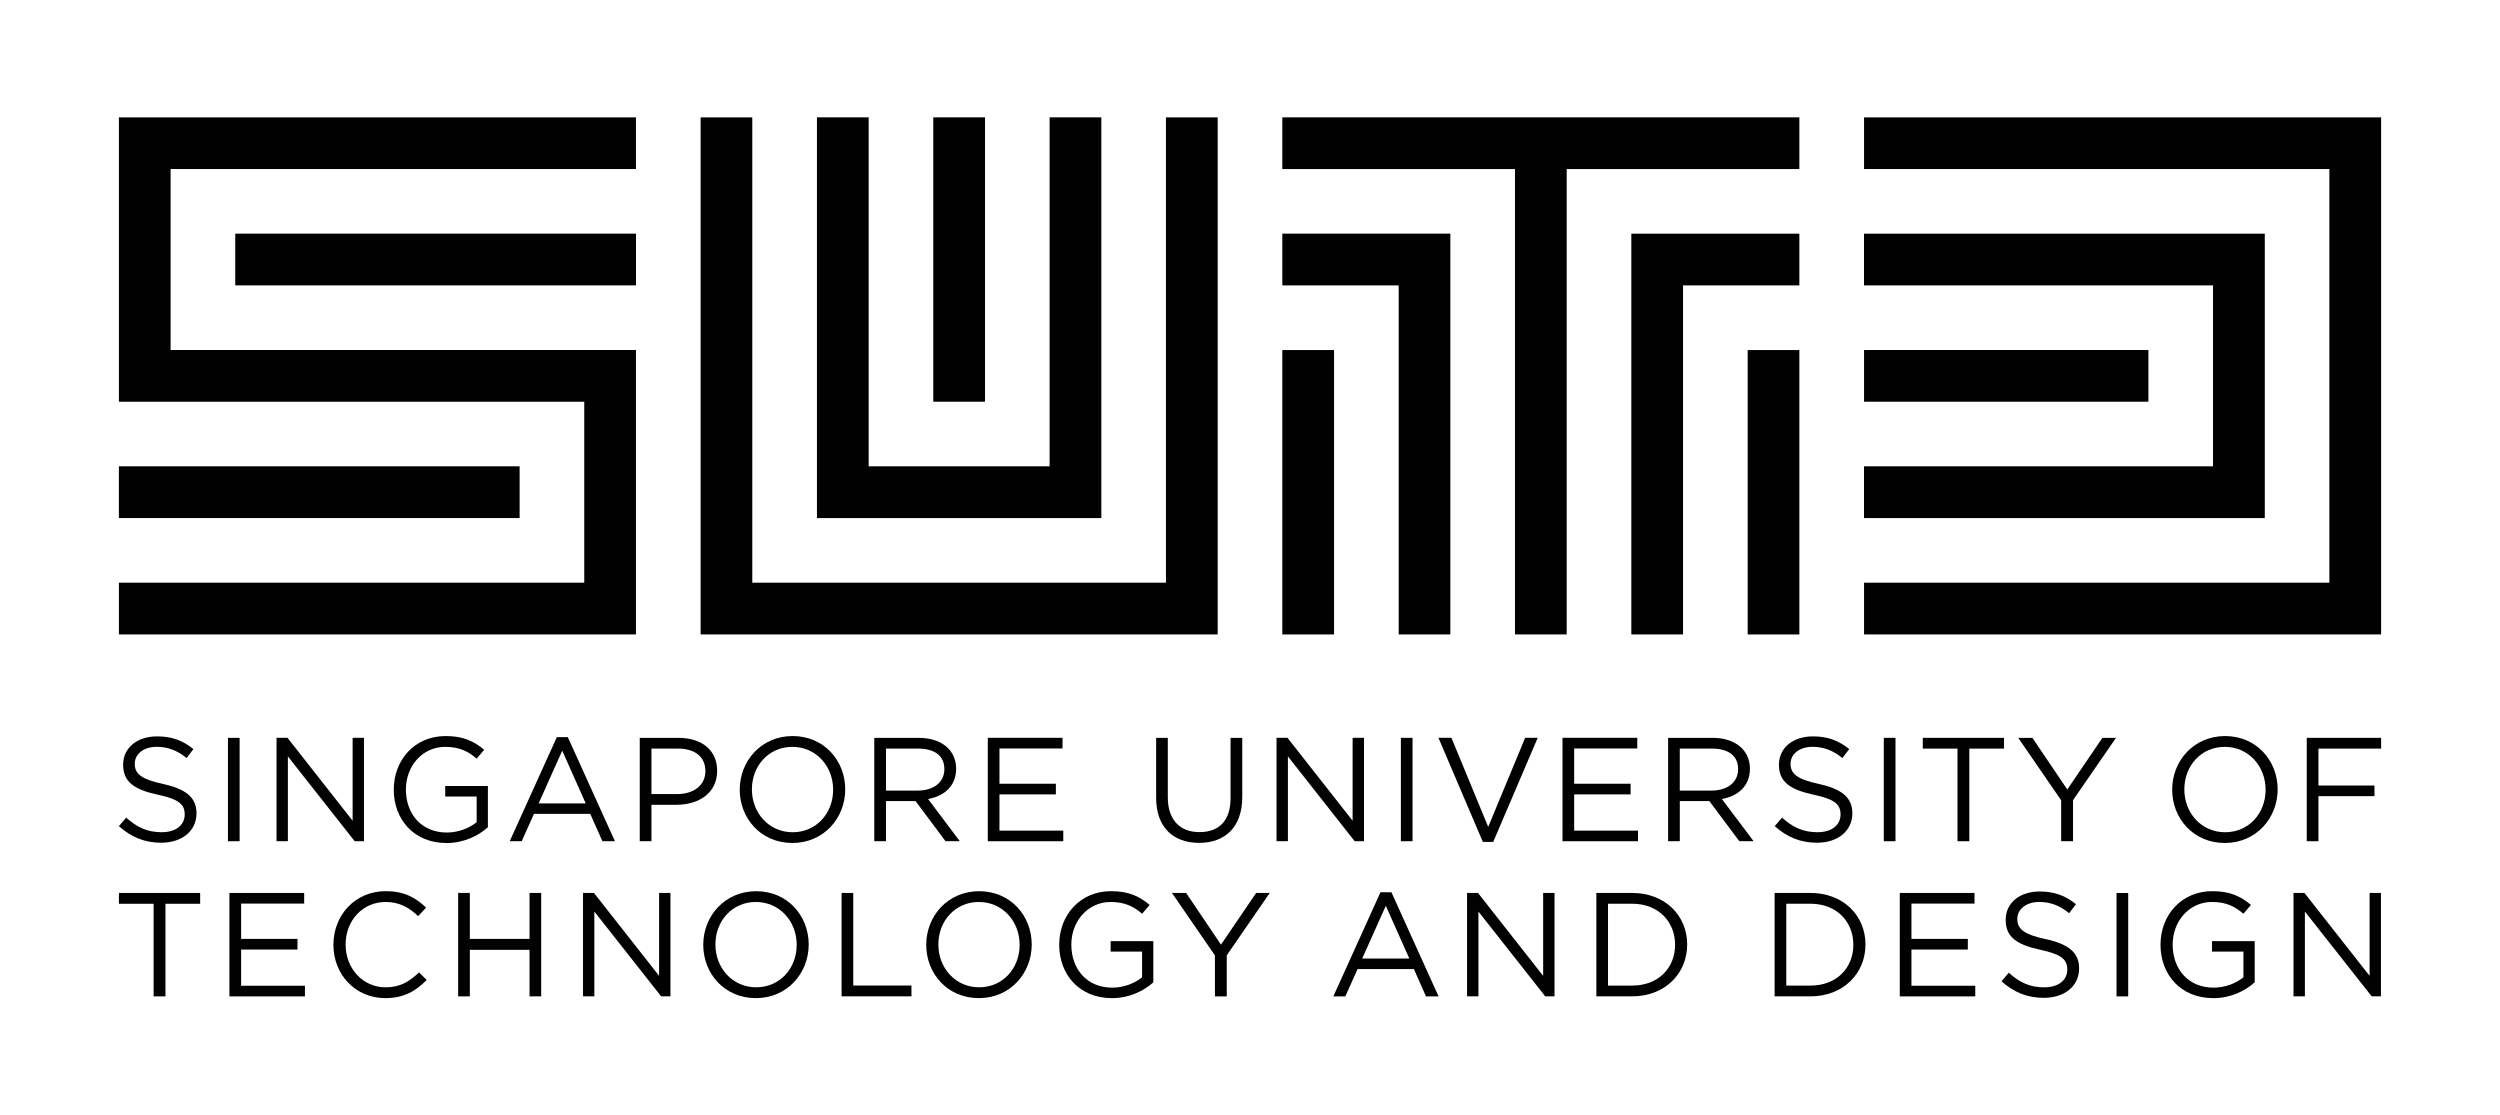 <?xml version="1.0" encoding="UTF-8"?>
<svg id="Layer_1" data-name="Layer 1" xmlns="http://www.w3.org/2000/svg" viewBox="0 0 698.83 311.81">
  <defs>
    <style>
      .cls-1 {
        fill: #010101;
        stroke-width: 0px;
      }
    </style>
  </defs>
  <path class="cls-1" d="M45.51,219.13c6.43,1.41,9.42,3.75,9.42,8.21,0,5-4.13,8.23-9.88,8.23-4.57,0-8.35-1.53-11.81-4.63l2.03-2.39c3.02,2.71,5.9,4.08,9.92,4.08s6.44-2.03,6.44-4.95c0-2.73-1.44-4.25-7.51-5.53-6.65-1.45-9.7-3.59-9.7-8.39s4-7.92,9.49-7.92c4.21,0,7.22,1.19,10.16,3.55l-1.91,2.51c-2.68-2.19-5.36-3.14-8.34-3.14-3.76,0-6.15,2.07-6.15,4.71s1.47,4.29,7.84,5.65"/>
  <rect class="cls-1" x="63.72" y="206.25" width="3.26" height="28.9"/>
  <polygon class="cls-1" points="98.57 206.24 101.74 206.24 101.74 235.14 99.14 235.14 80.47 211.44 80.47 235.14 77.3 235.14 77.3 206.24 80.36 206.24 98.57 229.42 98.57 206.24"/>
  <path class="cls-1" d="M124.78,235.65c-9.08,0-14.71-6.6-14.71-14.91s5.83-14.99,14.5-14.99c4.87,0,7.88,1.41,10.78,3.84l-2.11,2.48c-2.23-1.94-4.71-3.3-8.79-3.3-6.41,0-10.99,5.41-10.99,11.89,0,6.94,4.42,12.06,11.44,12.06,3.3,0,6.36-1.28,8.34-2.89v-7.18h-8.79v-2.93h11.93v11.52c-2.68,2.39-6.73,4.42-11.61,4.42"/>
  <path class="cls-1" d="M171.9,235.15h-3.51l-3.39-7.64h-15.74l-3.42,7.64h-3.36l13.18-29.1h3.06l13.18,29.1ZM157.16,209.84l-6.6,14.74h13.17l-6.57-14.74Z"/>
  <path class="cls-1" d="M189.12,224.96h-7.02v10.19h-3.27v-28.9h10.83c6.52,0,10.81,3.47,10.81,9.2,0,6.29-5.19,9.51-11.35,9.51M189.41,209.26h-7.31v12.71h7.15c4.79,0,7.93-2.55,7.93-6.4,0-4.18-3.1-6.32-7.76-6.32"/>
  <path class="cls-1" d="M221.49,235.64c-8.81,0-14.71-6.9-14.71-14.9s5.99-14.99,14.79-14.99,14.7,6.9,14.7,14.9-5.98,14.99-14.78,14.99M221.49,208.77c-6.6,0-11.31,5.29-11.31,11.89s4.78,11.98,11.39,11.98,11.32-5.29,11.32-11.89-4.8-11.98-11.4-11.98"/>
  <path class="cls-1" d="M264.31,235.15l-8.39-11.23h-8.26v11.23h-3.27v-28.9h12.44c6.35,0,10.44,3.43,10.44,8.63,0,4.84-3.3,7.65-7.84,8.47l8.87,11.8h-4.01ZM256.59,209.26h-8.92v11.73h8.87c4.34,0,7.44-2.23,7.44-5.99s-2.73-5.75-7.4-5.75"/>
  <polygon class="cls-1" points="297.01 209.22 279.38 209.22 279.38 219.08 295.15 219.08 295.15 222.06 279.38 222.06 279.38 232.19 297.22 232.19 297.22 235.15 276.12 235.15 276.12 206.24 297.01 206.24 297.01 209.22"/>
  <path class="cls-1" d="M347.25,222.81c0,8.42-4.83,12.8-12.06,12.8s-12.01-4.38-12.01-12.55v-16.81h3.26v16.6c0,6.24,3.3,9.75,8.84,9.75s8.7-3.21,8.7-9.54v-16.81h3.27v16.56Z"/>
  <polygon class="cls-1" points="378.1 206.24 381.28 206.24 381.28 235.14 378.67 235.14 360.01 211.44 360.01 235.14 356.83 235.14 356.83 206.24 359.89 206.24 378.1 229.42 378.1 206.24"/>
  <rect class="cls-1" x="391.59" y="206.25" width="3.26" height="28.9"/>
  <polygon class="cls-1" points="426.33 206.24 429.84 206.24 417.4 235.35 414.51 235.35 402.09 206.24 405.72 206.24 416 231.14 426.33 206.24"/>
  <polygon class="cls-1" points="457.67 209.22 440.03 209.22 440.03 219.08 455.81 219.08 455.81 222.06 440.03 222.06 440.03 232.19 457.87 232.19 457.87 235.15 436.77 235.15 436.77 206.24 457.67 206.24 457.67 209.22"/>
  <path class="cls-1" d="M486.2,235.15l-8.39-11.23h-8.25v11.23h-3.27v-28.9h12.43c6.35,0,10.44,3.43,10.44,8.63,0,4.84-3.3,7.65-7.84,8.47l8.87,11.8h-4ZM478.47,209.26h-8.92v11.73h8.87c4.34,0,7.44-2.23,7.44-5.99s-2.73-5.75-7.4-5.75"/>
  <path class="cls-1" d="M508.37,219.13c6.43,1.41,9.42,3.75,9.42,8.21,0,5-4.13,8.23-9.88,8.23-4.58,0-8.35-1.53-11.81-4.63l2.03-2.39c3.02,2.71,5.9,4.08,9.92,4.08s6.44-2.03,6.44-4.95c0-2.73-1.44-4.25-7.52-5.53-6.65-1.45-9.7-3.59-9.7-8.39s4.01-7.92,9.49-7.92c4.21,0,7.22,1.19,10.16,3.55l-1.91,2.51c-2.68-2.19-5.37-3.14-8.34-3.14-3.75,0-6.15,2.07-6.15,4.71s1.48,4.29,7.84,5.65"/>
  <rect class="cls-1" x="526.58" y="206.25" width="3.27" height="28.9"/>
  <polygon class="cls-1" points="550.49 235.15 547.18 235.15 547.18 209.26 537.48 209.26 537.48 206.25 560.18 206.25 560.18 209.26 550.49 209.26 550.49 235.15"/>
  <polygon class="cls-1" points="579.47 235.15 576.16 235.15 576.16 223.71 564.16 206.25 568.12 206.25 577.87 220.69 587.69 206.25 591.49 206.25 579.47 223.68 579.47 235.15"/>
  <path class="cls-1" d="M621.9,235.64c-8.8,0-14.71-6.9-14.71-14.9s5.99-14.99,14.79-14.99,14.7,6.9,14.7,14.9-5.98,14.99-14.78,14.99M621.9,208.77c-6.6,0-11.31,5.29-11.31,11.89s4.78,11.98,11.4,11.98,11.32-5.29,11.32-11.89-4.81-11.98-11.41-11.98"/>
  <polygon class="cls-1" points="665.6 209.26 648.08 209.26 648.08 219.58 663.74 219.58 663.74 222.55 648.08 222.55 648.08 235.15 644.81 235.15 644.81 206.25 665.6 206.25 665.6 209.26"/>
  <polygon class="cls-1" points="46.25 278.52 42.94 278.52 42.94 252.63 33.24 252.63 33.24 249.61 55.95 249.61 55.95 252.63 46.25 252.63 46.25 278.52"/>
  <polygon class="cls-1" points="85.03 252.58 67.4 252.58 67.4 262.45 83.16 262.45 83.16 265.43 67.4 265.43 67.4 275.55 85.24 275.55 85.24 278.52 64.13 278.52 64.13 249.61 85.03 249.61 85.03 252.58"/>
  <path class="cls-1" d="M107.7,279.01c-8.35,0-14.5-6.57-14.5-14.91s6.11-14.99,14.62-14.99c5.26,0,8.39,1.86,11.29,4.59l-2.23,2.39c-2.44-2.32-5.17-3.96-9.08-3.96-6.41,0-11.19,5.16-11.19,11.89s4.83,11.97,11.19,11.97c3.96,0,6.56-1.53,9.33-4.17l2.14,2.11c-3.01,3.06-6.32,5.08-11.56,5.08"/>
  <polygon class="cls-1" points="131.33 265.51 131.33 278.52 128.07 278.52 128.07 249.6 131.33 249.6 131.33 262.45 148.02 262.45 148.02 249.6 151.28 249.6 151.28 278.52 148.02 278.52 148.02 265.51 131.33 265.51"/>
  <polygon class="cls-1" points="184.24 249.61 187.41 249.61 187.41 278.51 184.81 278.51 166.14 254.81 166.14 278.51 162.97 278.51 162.97 249.61 166.03 249.61 184.24 272.78 184.24 249.61"/>
  <path class="cls-1" d="M211.29,279.01c-8.81,0-14.71-6.9-14.71-14.9s5.99-14.99,14.79-14.99,14.69,6.9,14.69,14.9-5.98,14.99-14.78,14.99M211.29,252.13c-6.6,0-11.31,5.29-11.31,11.88s4.78,11.97,11.4,11.97,11.32-5.28,11.32-11.88-4.81-11.97-11.41-11.97"/>
  <polygon class="cls-1" points="235.25 249.61 238.51 249.61 238.51 275.49 254.78 275.49 254.78 278.51 235.25 278.51 235.25 249.61"/>
  <path class="cls-1" d="M273.62,279.01c-8.81,0-14.71-6.9-14.71-14.9s5.99-14.99,14.79-14.99,14.7,6.9,14.7,14.9-5.99,14.99-14.78,14.99M273.62,252.13c-6.6,0-11.32,5.29-11.32,11.88s4.79,11.97,11.4,11.97,11.32-5.28,11.32-11.88-4.8-11.97-11.4-11.97"/>
  <path class="cls-1" d="M310.79,279.01c-9.08,0-14.71-6.61-14.71-14.91s5.83-14.99,14.5-14.99c4.87,0,7.89,1.41,10.78,3.84l-2.11,2.48c-2.23-1.94-4.71-3.3-8.79-3.3-6.4,0-10.99,5.42-10.99,11.89,0,6.95,4.42,12.06,11.44,12.06,3.3,0,6.37-1.28,8.34-2.89v-7.19h-8.79v-2.92h11.93v11.52c-2.68,2.4-6.73,4.42-11.6,4.42"/>
  <polygon class="cls-1" points="342.92 278.52 339.61 278.52 339.61 267.07 327.6 249.61 331.56 249.61 341.31 264.06 351.13 249.61 354.93 249.61 342.92 267.04 342.92 278.52"/>
  <path class="cls-1" d="M402.12,278.52h-3.51l-3.39-7.64h-15.73l-3.42,7.64h-3.36l13.18-29.11h3.06l13.18,29.11ZM387.38,253.2l-6.6,14.74h13.17l-6.57-14.74Z"/>
  <polygon class="cls-1" points="431.36 249.61 434.54 249.61 434.54 278.51 431.94 278.51 413.27 254.81 413.27 278.51 410.09 278.51 410.09 249.61 413.15 249.61 431.36 272.78 431.36 249.61"/>
  <path class="cls-1" d="M456.27,278.51h-10.04v-28.9h10.04c9.08,0,15.35,6.24,15.35,14.41s-6.27,14.49-15.35,14.49M456.27,252.62h-6.78v22.88h6.78c7.31,0,11.97-4.95,11.97-11.41s-4.67-11.47-11.97-11.47"/>
  <path class="cls-1" d="M506.1,278.51h-10.04v-28.9h10.04c9.08,0,15.36,6.24,15.36,14.41s-6.28,14.49-15.36,14.49M506.1,252.62h-6.78v22.88h6.78c7.31,0,11.97-4.95,11.97-11.41s-4.66-11.47-11.97-11.47"/>
  <polygon class="cls-1" points="551.94 252.58 534.31 252.58 534.31 262.45 550.07 262.45 550.07 265.43 534.31 265.43 534.31 275.55 552.15 275.55 552.15 278.52 531.05 278.52 531.05 249.61 551.94 249.61 551.94 252.58"/>
  <path class="cls-1" d="M571.77,262.49c6.43,1.41,9.41,3.75,9.41,8.21,0,5-4.13,8.23-9.88,8.23-4.57,0-8.35-1.53-11.81-4.63l2.03-2.39c3.02,2.73,5.9,4.08,9.91,4.08s6.44-2.02,6.44-4.95c0-2.73-1.45-4.25-7.52-5.54-6.65-1.44-9.7-3.58-9.7-8.38s4-7.92,9.49-7.92c4.21,0,7.22,1.19,10.16,3.55l-1.91,2.52c-2.68-2.2-5.36-3.14-8.34-3.14-3.75,0-6.15,2.07-6.15,4.71s1.48,4.3,7.84,5.66"/>
  <rect class="cls-1" x="591.64" y="249.62" width="3.26" height="28.9"/>
  <path class="cls-1" d="M618.64,279.01c-9.08,0-14.71-6.61-14.71-14.91s5.83-14.99,14.5-14.99c4.88,0,7.89,1.41,10.78,3.84l-2.11,2.48c-2.23-1.94-4.71-3.3-8.78-3.3-6.41,0-10.99,5.42-10.99,11.89,0,6.95,4.42,12.06,11.43,12.06,3.3,0,6.37-1.28,8.35-2.89v-7.19h-8.78v-2.92h11.93v11.52c-2.68,2.4-6.73,4.42-11.61,4.42"/>
  <polygon class="cls-1" points="662.38 249.61 665.55 249.61 665.55 278.51 662.96 278.51 644.29 254.81 644.29 278.51 641.11 278.51 641.11 249.61 644.17 249.61 662.38 272.78 662.38 249.61"/>
  <rect class="cls-1" x="33.23" y="130.35" width="112.02" height="14.46"/>
  <rect class="cls-1" x="65.76" y="65.31" width="112.02" height="14.46"/>
  <polygon class="cls-1" points="177.77 177.34 33.24 177.34 33.24 162.88 163.32 162.88 163.32 112.3 33.24 112.3 33.24 32.81 177.77 32.81 177.77 47.25 47.69 47.25 47.69 97.84 177.77 97.84 177.77 177.34"/>
  <rect class="cls-1" x="260.88" y="32.8" width="14.46" height="79.49"/>
  <polygon class="cls-1" points="340.38 177.34 195.85 177.34 195.85 32.81 210.29 32.81 210.29 162.88 325.92 162.88 325.92 32.81 340.38 32.81 340.38 177.34"/>
  <polygon class="cls-1" points="307.86 144.82 228.36 144.82 228.36 32.8 242.82 32.8 242.82 130.35 293.4 130.35 293.4 32.8 307.86 32.8 307.86 144.82"/>
  <rect class="cls-1" x="521.06" y="97.84" width="79.49" height="14.45"/>
  <polygon class="cls-1" points="665.6 177.34 521.06 177.34 521.06 162.88 651.13 162.88 651.13 47.25 521.06 47.25 521.06 32.81 665.6 32.81 665.6 177.34"/>
  <polygon class="cls-1" points="633.08 144.82 521.05 144.82 521.05 130.35 618.61 130.35 618.61 79.78 521.05 79.78 521.05 65.32 633.08 65.32 633.08 144.82"/>
  <polygon class="cls-1" points="358.45 32.8 358.45 47.26 423.49 47.26 423.49 177.34 437.94 177.34 437.94 47.26 502.98 47.26 502.98 32.8 358.45 32.8"/>
  <polygon class="cls-1" points="456.01 177.34 470.47 177.34 470.47 79.78 502.98 79.78 502.98 65.32 456.01 65.32 456.01 177.34"/>
  <rect class="cls-1" x="488.53" y="97.85" width="14.45" height="79.5"/>
  <rect class="cls-1" x="358.45" y="97.85" width="14.46" height="79.5"/>
  <polygon class="cls-1" points="358.45 79.78 390.98 79.78 390.98 177.34 405.42 177.34 405.42 65.31 358.45 65.31 358.45 79.78"/>
</svg>